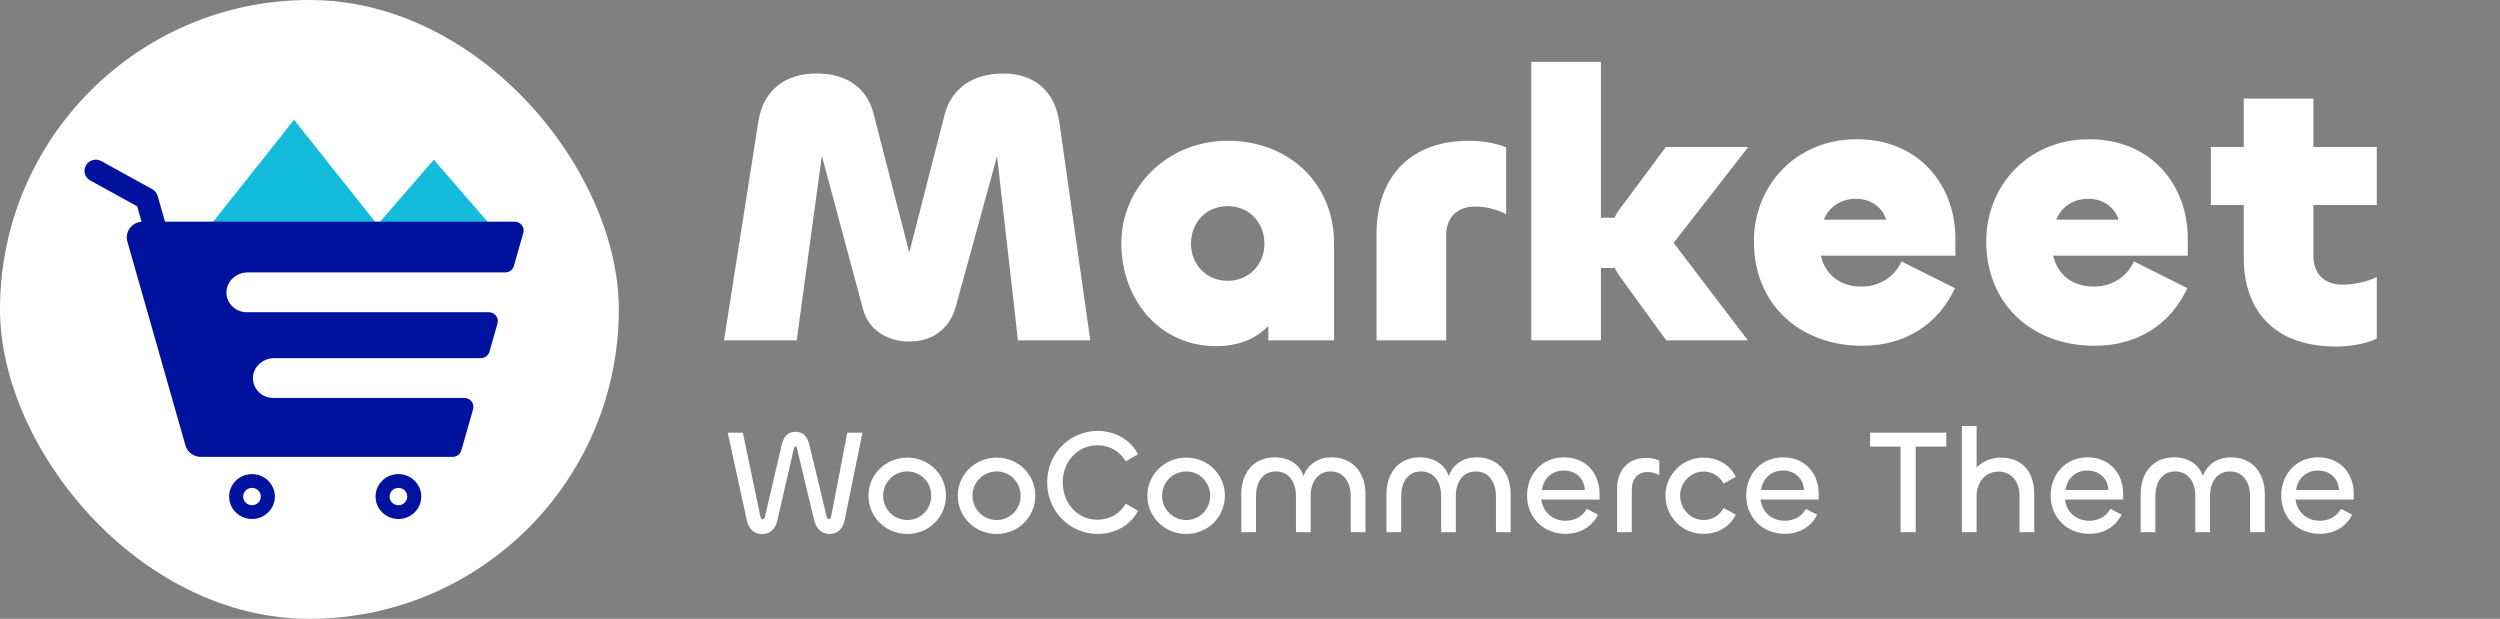 <svg width="202" height="50" viewBox="0 0 202 50" fill="none" xmlns="http://www.w3.org/2000/svg">
<rect x="0" y="0" width="202" height="50" fill="#808080" stroke="none"/>
<g clip-path="url(#clip0_5_1554)">
<g clip-path="url(#clip1_5_1554)">
<path d="M60.348 42.064L58.8 34.96H60.024L61.428 41.692C61.464 41.872 61.524 41.956 61.62 41.956C61.716 41.956 61.788 41.884 61.824 41.692L63.156 35.968C63.312 35.224 63.72 34.888 64.272 34.888C64.836 34.888 65.232 35.212 65.4 35.956L66.78 41.692C66.828 41.86 66.876 41.944 66.984 41.944C67.092 41.944 67.14 41.86 67.164 41.692L68.46 34.96H69.684L68.256 41.992C68.112 42.7 67.704 43.144 67.044 43.144C66.408 43.144 65.964 42.76 65.784 42.028L64.392 36.22C64.368 36.112 64.332 36.064 64.272 36.064C64.224 36.064 64.176 36.112 64.152 36.22L62.796 42.1C62.64 42.772 62.172 43.156 61.596 43.156C60.972 43.156 60.504 42.772 60.348 42.064ZM73.315 43.144C71.539 43.144 70.171 41.752 70.171 40.048C70.171 38.356 71.551 36.976 73.315 36.976C75.091 36.976 76.435 38.368 76.435 40.048C76.435 41.752 75.079 43.144 73.315 43.144ZM73.315 42.016C74.407 42.016 75.247 41.128 75.247 40.06C75.247 38.98 74.407 38.092 73.315 38.092C72.211 38.092 71.359 38.98 71.359 40.06C71.359 41.128 72.211 42.016 73.315 42.016ZM80.534 43.144C78.758 43.144 77.39 41.752 77.39 40.048C77.39 38.356 78.77 36.976 80.534 36.976C82.31 36.976 83.654 38.368 83.654 40.048C83.654 41.752 82.298 43.144 80.534 43.144ZM80.534 42.016C81.626 42.016 82.466 41.128 82.466 40.06C82.466 38.98 81.626 38.092 80.534 38.092C79.43 38.092 78.578 38.98 78.578 40.06C78.578 41.128 79.43 42.016 80.534 42.016ZM88.701 43.144C86.433 43.144 84.609 41.308 84.609 38.968C84.609 36.652 86.433 34.816 88.701 34.816C90.081 34.816 91.341 35.524 91.953 36.7L90.957 37.276C90.489 36.472 89.685 35.98 88.653 35.98C87.093 35.98 85.869 37.276 85.869 38.968C85.869 40.684 87.081 41.992 88.653 41.992C89.685 41.992 90.501 41.5 90.957 40.696L91.953 41.272C91.341 42.448 90.081 43.144 88.701 43.144ZM95.851 43.144C94.075 43.144 92.707 41.752 92.707 40.048C92.707 38.356 94.087 36.976 95.851 36.976C97.627 36.976 98.971 38.368 98.971 40.048C98.971 41.752 97.615 43.144 95.851 43.144ZM95.851 42.016C96.943 42.016 97.783 41.128 97.783 40.06C97.783 38.98 96.943 38.092 95.851 38.092C94.747 38.092 93.895 38.98 93.895 40.06C93.895 41.128 94.747 42.016 95.851 42.016ZM107.593 36.952C109.369 36.952 110.329 38.272 110.329 39.904V43H109.141V40.096C109.141 39.028 108.613 38.092 107.509 38.092C106.441 38.092 105.901 38.992 105.901 40.072V43H104.713V40.072C104.713 38.992 104.173 38.092 103.081 38.092C101.977 38.092 101.485 39.028 101.485 40.096V43H100.297V39.916C100.297 38.272 101.233 36.952 102.997 36.952C104.173 36.952 105.025 37.552 105.325 38.464C105.649 37.552 106.477 36.952 107.593 36.952ZM119.324 36.952C121.1 36.952 122.06 38.272 122.06 39.904V43H120.872V40.096C120.872 39.028 120.344 38.092 119.24 38.092C118.172 38.092 117.632 38.992 117.632 40.072V43H116.444V40.072C116.444 38.992 115.904 38.092 114.812 38.092C113.708 38.092 113.216 39.028 113.216 40.096V43H112.028V39.916C112.028 38.272 112.964 36.952 114.728 36.952C115.904 36.952 116.756 37.552 117.056 38.464C117.38 37.552 118.208 36.952 119.324 36.952ZM126.506 43.132C124.718 43.132 123.386 41.836 123.386 40.024C123.386 38.332 124.598 36.952 126.362 36.952C128.138 36.952 129.242 38.236 129.242 39.88V40.36H124.538C124.67 41.368 125.438 42.076 126.494 42.076C127.214 42.076 127.862 41.764 128.21 41.116L129.122 41.584C128.606 42.592 127.658 43.132 126.506 43.132ZM124.586 39.592H128.054C128.006 38.656 127.322 38.02 126.35 38.02C125.354 38.02 124.706 38.716 124.586 39.592ZM131.849 43H130.661V39.496C130.661 38.068 131.477 37 133.013 37C133.385 37 133.769 37.072 134.069 37.216V38.392C133.781 38.224 133.445 38.14 133.121 38.14C132.329 38.14 131.849 38.68 131.849 39.544V43ZM137.638 43.132C135.946 43.156 134.566 41.752 134.566 40.048C134.566 38.356 135.946 36.964 137.638 36.976C138.718 36.976 139.714 37.468 140.254 38.524L139.27 39.076C138.922 38.44 138.334 38.104 137.638 38.104C136.606 38.104 135.754 38.98 135.754 40.048C135.754 41.128 136.606 42.016 137.638 42.016C138.334 42.016 138.922 41.68 139.27 41.044L140.254 41.584C139.714 42.652 138.718 43.132 137.638 43.132ZM144.213 43.132C142.425 43.132 141.093 41.836 141.093 40.024C141.093 38.332 142.305 36.952 144.069 36.952C145.845 36.952 146.949 38.236 146.949 39.88V40.36H142.245C142.377 41.368 143.145 42.076 144.201 42.076C144.921 42.076 145.569 41.764 145.917 41.116L146.829 41.584C146.313 42.592 145.365 43.132 144.213 43.132ZM142.293 39.592H145.761C145.713 38.656 145.029 38.02 144.057 38.02C143.061 38.02 142.413 38.716 142.293 39.592ZM157.262 34.96V36.088H154.79V43H153.566V36.088H151.106V34.96H157.262ZM159.71 43H158.522V34.42H159.71V37.78C160.166 37.288 160.874 36.976 161.666 36.976C163.394 36.976 164.366 38.128 164.366 39.928V43H163.178V40.048C163.178 39.004 162.602 38.104 161.486 38.104C160.442 38.104 159.71 38.944 159.71 40.084V43ZM168.811 43.132C167.023 43.132 165.691 41.836 165.691 40.024C165.691 38.332 166.903 36.952 168.667 36.952C170.443 36.952 171.547 38.236 171.547 39.88V40.36H166.843C166.975 41.368 167.743 42.076 168.799 42.076C169.519 42.076 170.167 41.764 170.515 41.116L171.427 41.584C170.911 42.592 169.963 43.132 168.811 43.132ZM166.891 39.592H170.359C170.311 38.656 169.627 38.02 168.655 38.02C167.659 38.02 167.011 38.716 166.891 39.592ZM180.261 36.952C182.037 36.952 182.997 38.272 182.997 39.904V43H181.809V40.096C181.809 39.028 181.281 38.092 180.177 38.092C179.109 38.092 178.569 38.992 178.569 40.072V43H177.381V40.072C177.381 38.992 176.841 38.092 175.749 38.092C174.645 38.092 174.153 39.028 174.153 40.096V43H172.965V39.916C172.965 38.272 173.901 36.952 175.665 36.952C176.841 36.952 177.693 37.552 177.993 38.464C178.317 37.552 179.145 36.952 180.261 36.952ZM187.444 43.132C185.656 43.132 184.324 41.836 184.324 40.024C184.324 38.332 185.536 36.952 187.3 36.952C189.076 36.952 190.18 38.236 190.18 39.88V40.36H185.476C185.608 41.368 186.376 42.076 187.432 42.076C188.152 42.076 188.8 41.764 189.148 41.116L190.06 41.584C189.544 42.592 188.596 43.132 187.444 43.132ZM185.524 39.592H188.992C188.944 38.656 188.26 38.02 187.288 38.02C186.292 38.02 185.644 38.716 185.524 39.592Z" fill="white"/>
<path d="M64.375 27.5H58.5L61.281 9.781C61.688 7.281 63.438 5.938 65.969 5.938C68.156 5.938 70 6.875 70.594 9.219L73.469 20.406L76.312 9.312C76.906 6.969 78.812 5.938 81.062 5.938C83.531 5.938 85.219 7.312 85.594 9.875L88.094 27.5H82.25L80.562 12.625L77.219 24.812C76.688 26.688 75.219 27.594 73.469 27.594C71.75 27.594 70.188 26.719 69.719 24.938L66.406 12.594L64.375 27.5ZM98.261 27.969C93.698 27.969 90.605 24.219 90.605 19.656C90.605 15.125 94.323 11.375 99.198 11.375C104.198 11.375 107.792 14.875 107.792 19.656V27.5H102.479V26.344C101.479 27.375 100.073 27.969 98.261 27.969ZM99.198 22.688C100.979 22.688 102.167 21.312 102.167 19.688C102.167 18.031 100.979 16.656 99.198 16.656C97.417 16.656 96.23 18.031 96.23 19.688C96.23 21.312 97.417 22.688 99.198 22.688ZM116.851 27.5H111.226V18.844C111.226 14.688 113.601 11.375 118.695 11.375C119.757 11.375 120.913 11.562 121.695 11.906V17.312C120.945 16.906 120.007 16.688 119.226 16.688C117.757 16.688 116.851 17.531 116.851 19.031V27.5ZM129.354 27.5H123.729V4.688H129.354V17.594H130.448C130.573 17.344 130.698 17.094 130.886 16.875L134.604 11.875H141.261L135.229 19.625L141.229 27.5H134.636L130.886 22.344C130.729 22.125 130.573 21.875 130.479 21.656H129.354V27.5ZM150.463 27.938C145.463 27.938 141.713 24.625 141.713 19.5C141.713 15 145.088 11.25 150.025 11.25C155.15 11.25 157.994 15.062 157.994 19.25V20.656H147.119C147.494 22.219 148.682 23.156 150.4 23.156C151.9 23.156 153.088 22.344 153.65 21.125L157.963 23.281C156.619 26.188 153.963 27.938 150.463 27.938ZM147.369 17.75H152.4C152.15 16.875 151.275 16.062 149.963 16.062C148.619 16.062 147.713 16.844 147.369 17.75ZM169.239 27.938C164.239 27.938 160.489 24.625 160.489 19.5C160.489 15 163.864 11.25 168.801 11.25C173.926 11.25 176.77 15.062 176.77 19.25V20.656H165.895C166.27 22.219 167.457 23.156 169.176 23.156C170.676 23.156 171.864 22.344 172.426 21.125L176.739 23.281C175.395 26.188 172.739 27.938 169.239 27.938ZM166.145 17.75H171.176C170.926 16.875 170.051 16.062 168.739 16.062C167.395 16.062 166.489 16.844 166.145 17.75ZM188.764 28C183.67 28 181.295 25 181.295 20.844V16.562H178.639V11.875H181.295V7.969H186.92V11.875H192.045V16.562H186.92V20.656C186.92 22.156 187.827 23 189.295 23C190.077 23 191.295 22.781 192.045 22.375V27.344C191.264 27.781 189.827 28 188.764 28Z" fill="white"/>
</g>
<rect width="50" height="50" rx="25" fill="white"/>
<path d="M23.762 9.677L31.445 19.355H16.08L23.762 9.677Z" fill="#14BCDC"/>
<path d="M35.052 12.903L41.338 20.161H28.767L35.052 12.903Z" fill="#14BCDC"/>
<path d="M32.192 39.42C32.585 39.42 32.906 39.734 32.906 40.121C32.906 40.508 32.585 40.822 32.192 40.822C31.798 40.822 31.478 40.508 31.478 40.121C31.478 39.734 31.798 39.42 32.192 39.42ZM32.192 38.307C31.172 38.307 30.344 39.119 30.344 40.121C30.344 41.123 31.172 41.935 32.192 41.935C33.212 41.935 34.039 41.123 34.039 40.121C34.039 39.119 33.212 38.307 32.192 38.307Z" fill="#01129F"/>
<path d="M20.361 39.42C20.755 39.42 21.075 39.734 21.075 40.121C21.075 40.508 20.755 40.822 20.361 40.822C19.967 40.822 19.647 40.508 19.647 40.121C19.647 39.734 19.967 39.42 20.361 39.42ZM20.361 38.307C19.341 38.307 18.514 39.119 18.514 40.121C18.514 41.123 19.341 41.935 20.361 41.935C21.381 41.935 22.208 41.123 22.208 40.121C22.208 39.119 21.381 38.307 20.361 38.307Z" fill="#01129F"/>
<path d="M41.581 17.913H13.335L12.748 15.862C12.748 15.862 12.743 15.851 12.743 15.848C12.683 15.62 12.533 15.414 12.306 15.289L8.187 13.018C7.748 12.776 7.19 12.929 6.943 13.363C6.697 13.794 6.853 14.34 7.295 14.582L11.082 16.669L11.44 17.916C10.635 17.974 10.071 18.742 10.292 19.518L14.984 35.989C15.139 36.537 15.647 36.916 16.227 36.916H36.575C36.9 36.916 37.189 36.701 37.277 36.392L38.226 33.064C38.356 32.608 38.008 32.154 37.523 32.154H22.072C21.619 32.154 21.211 31.974 20.916 31.684C20.627 31.4 20.446 31.008 20.437 30.577C20.42 29.675 21.228 28.938 22.148 28.938H38.847C39.172 28.938 39.461 28.723 39.549 28.415L40.198 26.138C40.328 25.682 39.98 25.228 39.495 25.228H19.933C19.483 25.228 19.072 25.047 18.774 24.758C18.491 24.477 18.31 24.096 18.296 23.67C18.267 22.757 19.075 22.012 20.001 22.012H40.821C41.15 22.012 41.436 21.797 41.524 21.488L42.283 18.82C42.413 18.363 42.062 17.91 41.581 17.91V17.913Z" fill="#01129F"/>
</g>
<defs>
<clipPath id="clip0_5_1554">
<rect width="202" height="50" fill="white"/>
</clipPath>
<clipPath id="clip1_5_1554">
<rect width="172.5" height="41.25" fill="white" transform="translate(52.25 5)"/>
</clipPath>
</defs>
</svg>
